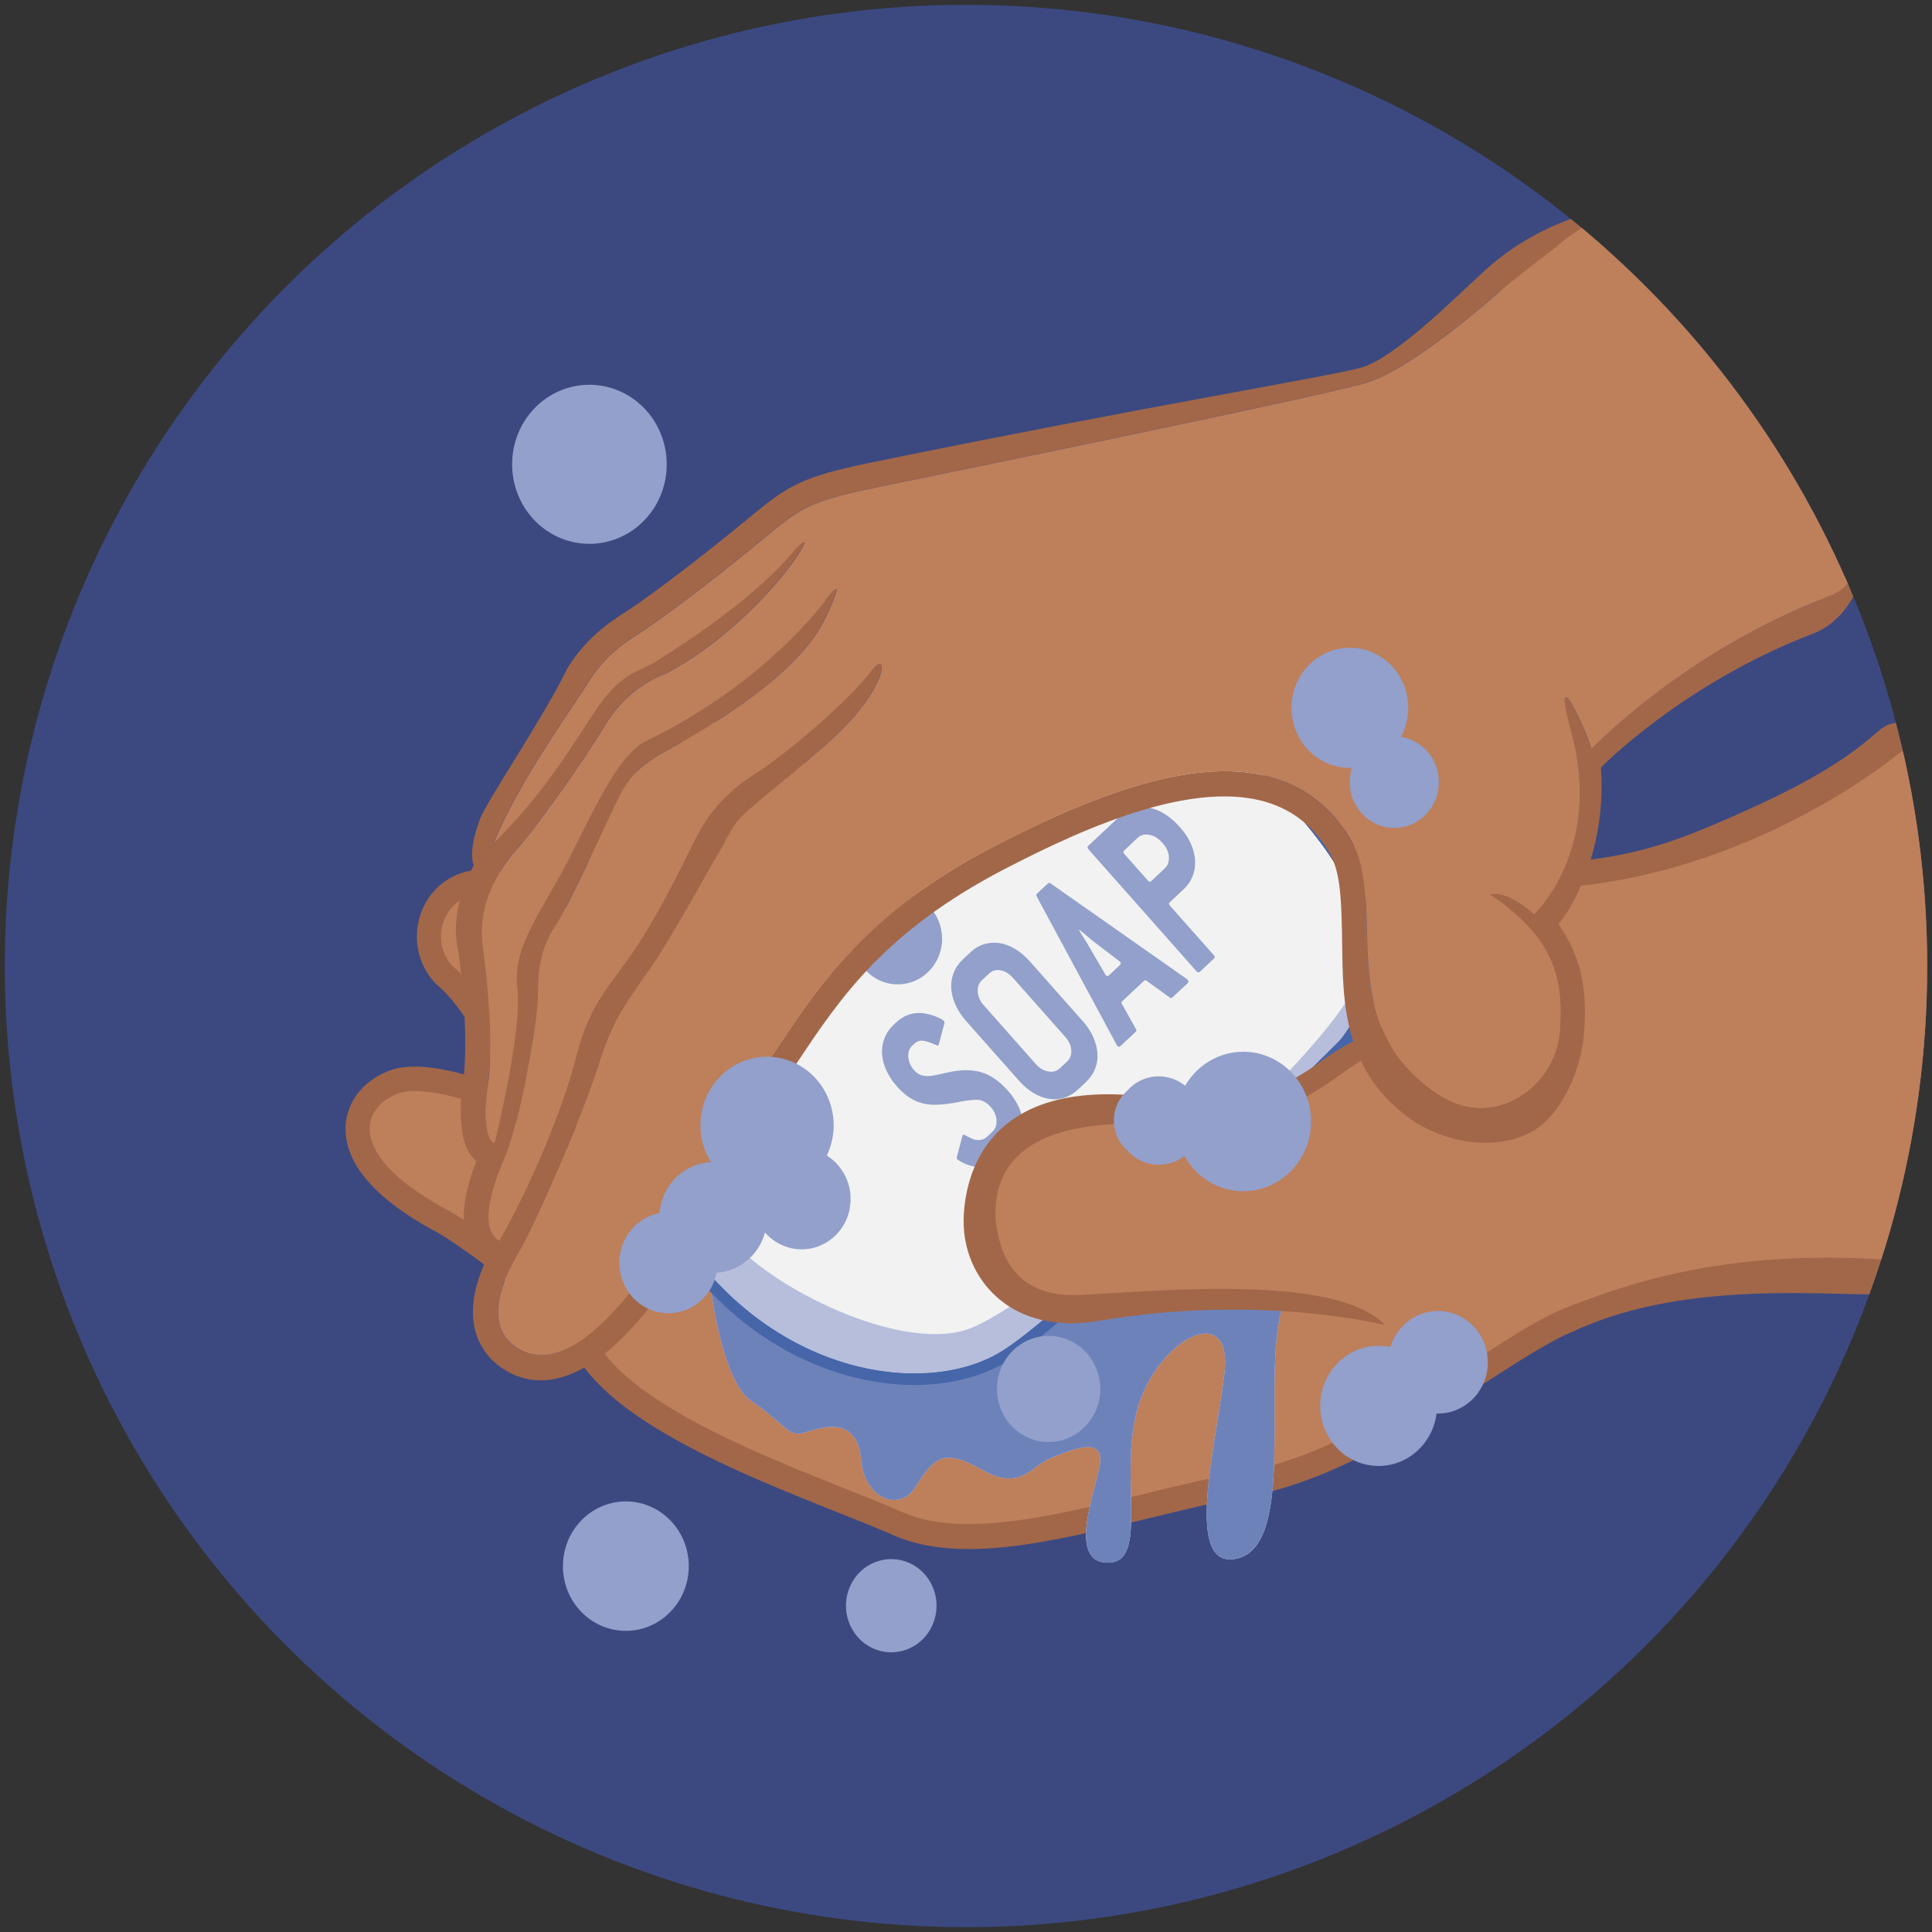 <?xml version="1.0" encoding="UTF-8"?>
<svg preserveAspectRatio="xMidYMid slice" width="200px" height="200px" xmlns="http://www.w3.org/2000/svg" xmlns:xlink="http://www.w3.org/1999/xlink" id="Graphics" viewBox="0 0 301 301">
  <rect x="0" y="0" width="301" height="301" fill="#333333" stroke="none"/>
  <defs>
    <style>.cls-1{fill:#6e82ba;}.cls-1,.cls-2,.cls-3,.cls-4,.cls-5,.cls-6,.cls-7,.cls-8,.cls-9,.cls-10{stroke-width:0px;}.cls-2{fill:#a26749;}.cls-11{clip-path:url(#clippath-2);}.cls-3{fill:#92a0cb;}.cls-4{fill:none;}.cls-5{fill:#be7f5b;}.cls-12{clip-path:url(#clippath-1);}.cls-6{fill:#d9dfea;}.cls-7{fill:#b6bedc;}.cls-13{clip-path:url(#clippath);}.cls-8{fill:#3c4981;}.cls-9{fill:#4666a9;}.cls-10{fill:#f2f2f2;}</style>
    <clipPath id="clippath">
      <circle class="cls-4" cx="150.5" cy="150.5" r="149.75"></circle>
    </clipPath>
    <clipPath id="clippath-1">
      <rect class="cls-4" x="110.22" y="166" width="105.72" height="77.46"></rect>
    </clipPath>
    <clipPath id="clippath-2">
      <rect class="cls-4" x="155.34" y="208.12" width="16.09" height="16.55"></rect>
    </clipPath>
  </defs>
  <circle class="cls-8" cx="150.5" cy="150.5" r="149.75"></circle>
  <g class="cls-13">
    <path class="cls-2" d="m302.76,118.69c-1.5-4.41-6.23-8.15-10.03-4.85-3.8,3.3-8.57,6.99-20.71,12.44-7.07,3.18-13.09,5.71-20.18,7.01-8.64,1.59-17.17,1.75-25.37.46-1.55-.65-6.03-2.26-12.16-2.26-9.04,0-17.74,3.56-25.18,10.31-13.73,12.46-24.72,18.13-27.77,19.58-.04.02-.08.04-.11.05-.98.37-4.3,1.48-8.53,1.39-2.35-.05-4.13-.41-5.77-1.16-2.54-1.16-4.94-3.4-7.57-7.04-1.42-1.97-2.23-6.12-3.08-10.5-1.85-9.49-4.38-22.48-16.28-29.18-.71-.4-1.41-.76-2.08-1.07-2.3-1.05-4.3-1.53-6.1-1.46-2.69.11-4.31,1.41-5.2,2.48-1.34,1.63-1.85,3.76-1.78,5.96-2.05-.76-4.21-.86-6.43-.3-3.04.77-5.22,2.27-6.46,4.44-1.82,3.2-.91,6.62-.47,8.26.05.18.1.38.12.48.07.31.15.65.25,1.04.48,1.9,1.4,5.56,1.7,12.27-1.24-1.41-2.57-2.81-4-4.19-2.78-2.69-5.54-4.67-8.19-5.89-7.41-3.4-12.64-.31-14.87,3.36-2.67,4.4-1.83,10.18,1.95,13.45,3.5,3.01,7.87,10.74,10.53,15.98-4.58-1.9-13.32-4.93-18.43-2.91-4.01,1.58-6.52,4.8-6.71,8.59-.36,7.34,7.71,13.15,14.6,16.75,1.22.75,15.16,9.46,21.78,19.71,3.69,5.72,11.36,11.11,24.14,16.97,5.49,2.52,11.13,4.76,16.1,6.75,3.25,1.29,6.32,2.52,8.75,3.58,10.31,4.53,24.58,1.05,39.69-2.63,5.28-1.29,10.74-2.62,15.8-3.5,12.83-2.25,26.08-10.79,36.72-17.65,5.52-3.56,10.29-6.63,13.62-7.95,17.91-8.47,41.74-5.31,48.37-5.88,8.1-.7,13.18-13.27,15-18.26,8.66-29.94-5.68-64.61-5.68-64.61"></path>
    <path class="cls-5" d="m295.44,117.7s-31.45,26.08-69.99,19.77c0,0-16.97-8.11-33.84,7.21-17.53,15.92-30.83,21.05-28.57,20.16,0,0-4.36,1.95-10.39,1.82-6.02-.13-10.74-2.1-16.26-9.75-5.52-7.65-2.25-29.65-18.16-38.61-11.1-6.25-10.88,3.28-7.9,7.9,1.08,1.67,8.41,13.62,9.27,26.63.76,11.54,5.82,11.05,9.37,13.84,3.55,2.79,11.79,6.27,16.91,8.52,6.08,2.67,1.45,4.5-8.08-.68-7.5-4.07-14.34-8.2-17.67-10.43-3.34-2.23-2.81-9.2-4.27-15.23-1.47-6.03-5.66-27.33-16.53-24.57-6.64,1.68-4.44,6.81-4.05,8.62.39,1.81,2.05,6.74,2.14,17.86,0,0,7.2,11.08,11.81,22.32,1.05,2.57,1.99,3.12,8.57,4.59,9.63,2.15,16.75,5.76,22.95,10.19,5.77,4.13-5.48.45-12.24-1.66-5.52-1.72-14.51-5-18.62-6.89-4.1-1.88-7.8-19.13-22.85-33.68-15.06-14.55-22.28-.09-16.16,5.18,6.12,5.27,13.31,20.99,13.31,20.99,0,0,12.89,7.62,19.62,17.68,4.93,7.36,38.17,13.83,44.86,21.09,0,0,2.82,3.66-5.22.24-13.47-5.73-27.19-9.27-29.76-10.35-2.31-.97-8.9-1.9-17.11-13.68-7.23-10.38-28.59-18.78-34.66-16.38-6.08,2.4-7.71,10.05,8.35,18.39,0,0,15.62,9.38,23.09,20.95,7.47,11.57,34.64,20.32,47.34,25.89,12.71,5.57,34.7-3.11,53.4-6.39,18.7-3.28,39.21-21.28,49.63-25.4,10.42-4.11,25.6-9.25,50.31-7.56,0,0,20.36,1.19,15.59-38.77-4.78-39.96-10.49-42.83-14.19-39.83"></path>
    <path class="cls-5" d="m182.64,152.24c-12.84,10.01-21.46,13.33-19.6,12.6,0,0-4.36,1.95-10.39,1.82-6.02-.13-10.74-2.1-16.26-9.75-5.52-7.65-2.25-29.65-18.16-38.61-11.1-6.25-10.88,3.28-7.9,7.9,1.08,1.67,8.41,13.62,9.27,26.63.76,11.54,5.82,11.05,9.37,13.84,3.55,2.79,11.79,6.27,16.91,8.52,6.08,2.67,1.45,4.5-8.08-.68-7.5-4.07-14.34-8.2-17.67-10.43-3.34-2.23-2.81-9.2-4.27-15.23-1.47-6.03-5.66-27.33-16.53-24.57-6.64,1.68-4.44,6.81-4.05,8.62.39,1.81,2.05,6.74,2.14,17.86,0,0,7.2,11.08,11.81,22.32,1.05,2.57,1.99,3.12,8.57,4.59,9.63,2.15,16.75,5.75,22.95,10.19,5.77,4.13-5.48.45-12.24-1.66-5.52-1.72-14.51-5.01-18.62-6.89-4.1-1.88-7.8-19.13-22.85-33.68-6-5.8-10.75-6.99-13.92-5.99-.96,3.37-2.29,6.58-3.54,9.62.33.57.76,1.1,1.29,1.55,6.12,5.27,13.31,20.99,13.31,20.99,0,0,12.89,7.62,19.62,17.67,4.93,7.36,38.17,13.83,44.86,21.09,0,0,2.82,3.66-5.22.24-13.47-5.73-27.19-9.27-29.76-10.35-2.32-.97-8.9-1.9-17.11-13.68-5.79-8.3-20.62-15.34-29.42-16.59.6,5.57.63,12.23.54,17.18.81.47,1.66.95,2.58,1.42,0,0,13.09,7.86,21.03,18.07,10.88,7.68,32.22,14.78,49.08,19.06,20.86,5.29,35.68-13.07,45.9-17.96,10.23-4.89,29.46-1.55,29.46-1.55l-33.11-54.2Z"></path>
    <path class="cls-6" d="m214.33,182.86s-10.41,9.6-14.3,20.02c-3.88,10.42,2.4,37.89-7.39,39.96-8.27,1.75-3.23-17.44-1.88-28.86,1.35-11.42-10.15-5.53-13.41,5.07-3.24,10.52,1.84,24.34-4.68,24.41-6.7.08-1.71-11.91-1.28-15.53.51-4.29-4.67-1.96-7.72-.74-3.04,1.22-4.62,5.15-10.48,1.9-5.86-3.26-7.41-2.55-10.56,2.57-2.49,4.05-7.94,1.74-8.44-4.04-.65-7.65-6.77-4.98-9.07-4.35-2.3.63-2.94-1.51-8.3-5.17-5.36-3.65-9.95-30.83-3.33-41.47,6.61-10.64,116.98-19.73,100.84,6.23"></path>
    <g class="cls-12">
      <path class="cls-1" d="m214.33,182.86s-10.41,9.6-14.3,20.02c-3.88,10.42,2.4,37.89-7.39,39.96-8.27,1.75-3.23-17.44-1.88-28.86,1.35-11.42-10.15-5.53-13.41,5.07-3.24,10.52,1.84,24.34-4.68,24.41-6.7.08-1.71-11.91-1.28-15.53.51-4.29-4.67-1.96-7.72-.74-3.04,1.22-4.62,5.15-10.48,1.9-5.86-3.26-7.41-2.55-10.56,2.57-2.49,4.05-7.94,1.74-8.44-4.04-.65-7.65-6.77-4.98-9.07-4.35-2.3.63-2.94-1.51-8.3-5.17-5.36-3.65-9.95-30.83-3.33-41.47,6.61-10.64,116.98-19.73,100.84,6.23"></path>
    </g>
    <rect class="cls-4" x="110.22" y="166" width="105.72" height="77.46"></rect>
    <path class="cls-10" d="m102.77,164.75s-8.74,12.82,5.82,31.38c14.55,18.56,36.41,21.3,47.59,14.3,11.19-7,52.45-48.26,52.45-48.26,0,0,12.02-12.49-4.24-32.63-16.26-20.15-26.08-27.42-42.27-18.67-16.2,8.75-52.82,36.43-59.35,53.87"></path>
    <path class="cls-7" d="m212.91,150.03c-1.4,3.87-4.22,8.12-9.85,14.43-11.88,13.31-41.93,38.61-51.9,42.49-9.97,3.87-29.24-5.45-36.11-12.65.06.07.11.14.16.21,0,0-14.99-14.13-11.86-28.58,0,0-9.32,11.64,5.23,30.21,14.55,18.56,36.41,21.3,47.59,14.3,11.19-7,52.45-48.26,52.45-48.26,0,0,4.22-4.39,4.28-12.15"></path>
    <path class="cls-9" d="m175.2,107.24c9.52.35,17.77,8.15,29.19,22.31,16.26,20.15,4.24,32.63,4.24,32.63,0,0-41.27,41.25-52.45,48.26-3.93,2.46-9.18,3.72-14.97,3.51-10.68-.39-23.19-5.77-32.62-17.81-14.55-18.56-5.23-30.21-5.23-30.21-3.13,14.45,8.6,26.87,11.86,28.58-14.8-18.37-8.69-33.88-8.69-33.88,1.91-9.6,39.4-41.01,55.6-49.76,4.81-2.6,9.06-3.78,13.08-3.64m.06-1.81c-4.31-.16-8.88,1.1-13.96,3.85-7.95,4.29-21.4,14.25-33.47,24.78-8,6.98-27.13,21.94-29.07,39.84-.32,3.29.08,6.74,1.19,10.25,1.36,4.3,3.8,8.72,7.26,13.13,4.63,5.9,10.16,10.53,16.43,13.76,5.6,2.88,11.65,4.51,17.5,4.73,6.05.22,11.71-1.12,15.95-3.77,11.23-7.03,51.07-46.82,52.76-48.51,0,0,.01-.02.02-.02.14-.14,3.4-3.59,4.46-9.72.61-3.55.37-7.29-.74-11.1-1.35-4.66-3.99-9.45-7.85-14.24-11.5-14.26-20.18-22.59-30.48-22.96"></path>
    <path class="cls-3" d="m142.13,162.89c-.45.43-.66,1.01-.62,1.76.04.74.34,1.44.91,2.08.33.38.67.62,1.03.75.35.12.74.18,1.16.17.42-.02.88-.08,1.4-.2.51-.12,1.08-.25,1.71-.38.96-.22,1.86-.33,2.7-.34.84,0,1.64.09,2.38.3.75.21,1.47.55,2.16,1.03.69.47,1.38,1.09,2.06,1.86.74.83,1.3,1.68,1.7,2.55.39.87.61,1.73.66,2.57.05.85-.09,1.66-.4,2.43-.31.77-.8,1.46-1.46,2.08l-.94.88c-1.34,1.25-2.79,1.72-4.36,1.41-.87-.17-1.57-.38-2.09-.63-.52-.25-.86-.46-1-.63-.07-.08-.09-.2-.05-.35l.86-3.26c.01-.05.04-.1.09-.14.08-.07.21-.05.4.06.18.11.48.27.88.46.42.22.86.3,1.31.26.45-.04.81-.19,1.08-.44l.94-.88c.45-.43.66-1.02.61-1.77-.05-.75-.35-1.44-.9-2.06-.68-.77-1.43-1.14-2.24-1.12-.82.02-1.82.16-3.01.4-1.01.19-1.94.31-2.79.36-.85.05-1.64,0-2.38-.16-.74-.16-1.45-.45-2.14-.88-.68-.43-1.36-1.02-2.04-1.79-.74-.83-1.3-1.68-1.68-2.56-.39-.87-.6-1.73-.65-2.56-.05-.83.08-1.64.39-2.41.3-.78.78-1.48,1.44-2.1l.35-.33c1.07-1,2.27-1.5,3.6-1.49.44,0,.86.06,1.27.15.41.09.8.2,1.16.34.36.13.67.27.93.41.25.14.42.25.49.34.09.1.12.23.08.38l-.87,3.26c-.01.05-.04.1-.09.14-.06.06-.15.06-.25,0-.1-.05-.26-.12-.47-.19-.66-.29-1.23-.46-1.7-.51-.47-.05-.89.1-1.26.43l-.35.33Z"></path>
    <path class="cls-3" d="m168.64,159.02c.74.83,1.3,1.68,1.68,2.56.39.87.61,1.73.66,2.57.06.84-.07,1.64-.39,2.41-.31.77-.8,1.46-1.46,2.08l-1.16,1.08c-.66.62-1.38,1.05-2.15,1.3-.77.25-1.57.31-2.38.18-.82-.13-1.63-.43-2.43-.92-.8-.48-1.57-1.14-2.31-1.97l-8.17-9.22c-.74-.83-1.3-1.68-1.68-2.56-.39-.87-.6-1.73-.65-2.56-.05-.83.08-1.63.38-2.41.3-.78.78-1.48,1.44-2.1l1.16-1.08c.66-.62,1.38-1.05,2.16-1.28.78-.24,1.57-.3,2.37-.17.8.12,1.61.42,2.42.9.81.48,1.58,1.13,2.32,1.96l8.17,9.22Zm-10.85-6.7c-.57-.64-1.21-1.03-1.91-1.15-.7-.12-1.29.04-1.76.48l-1.16,1.09c-.47.44-.68,1.04-.63,1.79.05.75.36,1.43.91,2.06l8.17,9.22c.55.62,1.19,1,1.91,1.12.72.13,1.31-.03,1.79-.48l1.16-1.09c.47-.44.68-1.03.63-1.76-.05-.73-.37-1.42-.94-2.06l-8.17-9.22Z"></path>
    <path class="cls-3" d="m184.91,152.55s.07.06.08.07c.02,0,.04.02.05.03.17.19.16.36,0,.52l-2.38,2.23c-.14.13-.28.13-.43,0l-3.61-2.61c-.13-.11-.26-.1-.4.03l-3.37,3.16c-.14.13-.16.27-.07.41l2.19,3.93c.12.16.1.31-.04.44l-2.36,2.21c-.17.16-.34.15-.51-.04-.02-.02-.03-.04-.03-.06,0-.02-.02-.05-.06-.09l-12.45-23.11c-.08-.19-.07-.34.04-.44l1.7-1.59c.11-.1.25-.1.43,0l21.22,14.89Zm-14.96-6.22c-.11-.09-.31-.26-.59-.5-.29-.24-.68-.57-1.18-.97l-.07.07c.71,1.16,1.12,1.82,1.23,1.98l2.84,4.86s.03.05.04.07c0,.03.02.05.04.07.17.19.34.2.51.04l1.72-1.61c.17-.16.18-.34,0-.52-.02-.02-.04-.04-.07-.05-.03-.01-.05-.03-.07-.05l-4.42-3.38Z"></path>
    <path class="cls-3" d="m174.37,127.25c1.34-1.25,2.87-1.72,4.59-1.42,1.72.3,3.36,1.34,4.93,3.11.72.81,1.27,1.65,1.65,2.53.39.88.6,1.74.65,2.59.05.85-.08,1.66-.38,2.43-.3.77-.77,1.47-1.44,2.09l-2.13,2c-.16.15-.14.33.04.53l6.82,7.69c.18.21.2.39.04.53l-2.22,2.08c-.16.15-.33.11-.51-.09l-16.83-19c-.18-.21-.2-.38-.04-.53l4.83-4.53Zm6.58,3.92c-.53-.6-1.16-.97-1.89-1.11-.73-.14-1.33.02-1.8.46l-2.13,2c-.16.15-.14.33.04.53l3.67,4.14c.18.21.35.24.51.09l2.13-2c.47-.45.68-1.04.63-1.79-.05-.75-.36-1.43-.91-2.06l-.25-.28Z"></path>
    <path class="cls-3" d="m146.78,146.3c-.03,3.93-3.15,7.1-6.98,7.06-3.82-.03-6.9-3.24-6.87-7.18.03-3.93,3.16-7.09,6.97-7.06,3.82.03,6.9,3.25,6.87,7.18"></path>
    <path class="cls-3" d="m145.67,146.02c-.03,3.5-2.8,6.31-6.2,6.28-3.4-.03-6.13-2.88-6.1-6.38.03-3.5,2.8-6.31,6.2-6.28,3.4.03,6.13,2.88,6.1,6.38"></path>
    <path class="cls-3" d="m141.92,146.91c.74-.16,1.75.25,2.47.49,0,0,.7-4.58-3.31-5.72.8.83,1.86,2.96.84,5.23"></path>
    <path class="cls-3" d="m141.77,147.6s2.13.12,2.47.55c-.17,2.21-4.09,2.63-2.47-.55"></path>
    <path class="cls-5" d="m224.76,159.67s-10.48,1.89-17.93,6.8c-7.45,4.91-12.12,8.85-26.62,7.28-14.5-1.57-25.16.65-27.08,9.91-1.92,9.26.19,20.78,13.25,20.68,13.06-.1,33.49-5.41,49.37,2.1,0,0,10.16,5.7,16.81-11.95,6.65-17.64,9.63-38.19-7.8-34.82"></path>
    <path class="cls-2" d="m228.87,158.27c1.85,1.08-9.62,1.53-19.34,8.66-9.73,7.13-16.96,9.16-23.95,8.63-6.99-.53-31.53-3.41-30.46,14.61.5,3.77,1.98,12.08,13.05,11.58,11.76-.54,39.9-3.44,47.58,4.68,0,0-19.38-4.93-44.52-.65-13.5,2.3-20.68-6.18-21.08-14.68-.17-3.69.24-26.32,34.44-19.26,0,0,10.06,1.69,20.89-6.27,10.83-7.96,21.97-8.13,23.39-7.31"></path>
    <path class="cls-2" d="m284.84,92.97h0s-.02,0-.04,0c-22.4,8.5-36.9,23.75-36.9,23.75-.62-2.66-6.53-15.28-3.08-2.49,4.92,18.24-5.83,28.19-5.83,28.19-4.59-4.08-6.88-3.05-6.88-3.05,9.96,6.66,11.54,13.14,10.87,21.42-.7,8.53-10.23,15.48-18.95,9.68-17.05-11.35-7.35-29.62-13.81-40.01-11.17-17.98-35.16-9.09-55.36,1.4-20.2,10.49-27.43,21.9-34.4,32.37-6.98,10.46-16.5,29.04-16.5,29.04-8.86,13.64-16.79,20.28-22.84,17.06-6.05-3.22-3.12-10.52-.49-14.85,2.63-4.33,10.12-21.48,12.75-29.91,2.63-8.43,5.75-11.26,9.03-16.32,3.28-5.06,10.28-17.8,11.76-20.29,1.48-2.49,4.69-4.38,14.6-13.07,9.91-8.69,9.69-15.13,6.93-11.33-2.76,3.81-11.98,12.1-18.28,16.1-6.3,4.01-8.37,8.73-9.19,10.21-.82,1.48-4.47,9.51-8.8,16.18-4.33,6.67-7.35,8.69-9.56,17.12-3.92,14.97-12.09,29.13-12.09,29.13-3.18-1.89-1.17-8.26.83-12.88,2-4.62,4.57-17.77,5.04-22.86.46-5.09-.42-8.33,3.19-13.89,2.1-3.24,8.05-16.55,9.72-19.79,1.68-3.24,3.64-4.95,6.96-6.77,7.79-4.28,21-12.19,25.1-20.92,4.11-8.73-.62-1.89-.62-1.89-11.36,13.99-26.97,20.95-26.97,20.95-4.4,1.95-7.88,9.5-12.12,18-4.24,8.49-9.16,13.89-8.35,20.73.81,6.85-3.53,24.05-3.53,24.05-1.51-.31-1.52-5.5-1.21-7.56,1.02-6.61.44-15.34-.57-22.77-1.01-7.42,2.9-12.78,5.49-15.68,2.59-2.9,9.85-12.97,13.59-19.18,3.74-6.2,9.38-7.88,9.38-7.88,16.37-8.79,26.09-26.38,19.43-18.53-6.66,7.85-19.85,15.9-19.85,15.9-3.58,2.66-6.22,1.7-10.96,8.99-4.93,7.58-8.41,12.94-15.46,20.09,3.65-9.34,12.94-22.11,14.74-25.11,1.81-3,4.33-5.36,7.45-7.31,3.12-1.95,10.27-7.27,17.78-13.37,7.51-6.1,7.81-7.26,19.7-9.7,11.89-2.43,68.84-14.09,76.23-16.27,7.39-2.18,20.41-13.88,20.41-13.88,3.1-2.64,18.01-5.84,21.95-8.92,6.64-7.16-12.4-5.8-24.5,5.96-3.46,3.11-13.09,12.84-18.46,14.43-4.67,1.38-32.1,5.75-76.39,14.81-11.04,2.26-13.07,3.66-19.1,8.64-.67.56-1.41,1.17-2.23,1.83-7.8,6.33-14.66,11.38-17.4,13.1-3.82,2.39-6.67,5.21-8.72,8.6-2.99,6.48-12.49,20.59-13.51,23.29-2.07,5.51-.99,7.29-.99,7.29,0,0-4.06,6.88-2.41,13.45,1.18,8.7,1.39,16.37.58,21.6-.23,1.46-.28,3.51-.13,5.23.09,1.1.35,4.14,2.34,5.82-.92,2.39-1.52,4.53-1.79,6.39-.84,5.69,1.55,8.24,3.2,9.3-1.5,3.25-2.52,7.13-1.56,10.77.74,2.78,2.56,5.02,5.26,6.45.19.1.39.2.59.29,5.36,2.46,10.64-.31,14.12-3.06,4.02-3.18,8.42-8.43,13.08-15.6l.11-.17.09-.18c.09-.18,9.51-18.49,16.28-28.65l.57-.85c6.7-10.06,13.63-20.47,32.4-30.22,12.85-6.67,31.28-14.93,42.97-9.57,3.03,1.39,5.46,3.6,7.43,6.77,1.87,3,1.98,7.33,2.11,12.34.24,9.21-.85,21.76,11.45,29.95,6.68,4.05,14,3.96,18.41,1.28,4.59-2.79,7.42-9.7,7.85-15.03.44-5.44-.11-9.54-1.78-13.3-.59-1.32-1.32-2.59-2.21-3.82,2.55-3,7.52-12.2,6.62-24.41,0,0,12.73-13.08,33.02-20.85,7.6-2.91,9.08-13.17,8.27-14.93-.31-.68-3.61,8.49-5.89,9.15"></path>
    <path class="cls-5" d="m242.79,38.18s-.04.03-.06.05c-3.95,3.08-6.41,4.91-9.51,7.55,0,0-13.03,11.7-20.41,13.88-7.39,2.18-64.34,13.84-76.23,16.27-11.89,2.43-12.19,3.6-19.7,9.7-7.51,6.1-14.67,11.42-17.78,13.37-3.12,1.95-5.64,4.31-7.45,7.31-1.81,3-11.1,15.77-14.74,25.11,7.06-7.14,10.54-12.5,15.46-20.09,4.74-7.3,7.38-6.33,10.96-8.99,0,0,13.19-8.05,19.85-15.9,6.66-7.85-3.06,9.75-19.43,18.53,0,0-5.64,1.68-9.39,7.88-3.74,6.2-11,16.28-13.59,19.18-2.59,2.9-6.5,8.26-5.49,15.68,1.01,7.42,1.59,16.16.57,22.77-.32,2.05-.3,7.25,1.21,7.56,0,0,4.34-17.2,3.53-24.05-.81-6.85,4.11-12.24,8.35-20.73,4.24-8.5,7.72-16.05,12.12-18,0,0,15.61-6.97,26.97-20.95,0,0,4.73-6.84.62,1.89-4.11,8.73-17.31,16.64-25.1,20.92-3.31,1.82-5.28,3.54-6.96,6.77-1.68,3.24-7.62,16.55-9.72,19.79-3.61,5.56-2.73,8.8-3.19,13.89-.46,5.09-3.03,18.24-5.04,22.86-2,4.62-4.01,10.99-.83,12.88,0,0,8.18-14.16,12.09-29.13,2.21-8.43,5.22-10.45,9.56-17.12,4.33-6.67,7.98-14.7,8.8-16.18.82-1.48,2.89-6.2,9.19-10.21,6.3-4.01,15.52-12.29,18.28-16.1,2.76-3.81,2.98,2.63-6.93,11.33-9.91,8.69-13.12,10.58-14.6,13.07-1.48,2.49-8.47,15.24-11.76,20.29-3.28,5.06-6.4,7.89-9.03,16.32-2.63,8.43-10.11,25.57-12.75,29.9-2.63,4.33-5.56,11.63.49,14.85,6.05,3.22,13.98-3.42,22.84-17.06,0,0,9.53-18.57,16.5-29.04,6.98-10.46,14.2-21.87,34.4-32.37,20.2-10.49,44.19-19.38,55.36-1.4,6.46,10.39-3.24,28.66,13.81,40.01,8.71,5.8,18.25-1.15,18.95-9.68.68-8.28-.9-14.76-10.87-21.43,0,0,2.3-1.03,6.88,3.05,0,0,10.75-9.95,5.83-28.19-3.45-12.79,2.46-.17,3.08,2.49,0,0,14.5-15.25,36.9-23.75.01,0,.02-.01.04-.02,19.82-7.62-12.88-79.82-42.06-54.79"></path>
    <path class="cls-3" d="m132.4,188.17c.01-.08.02-.16.03-.24.03-.16.05-.33.06-.49,0-.1.02-.19.02-.28,0-.15,0-.3,0-.44,0-.1,0-.2,0-.3,0-.14-.02-.28-.03-.42,0-.1-.02-.2-.03-.3-.02-.15-.05-.29-.07-.43-.04-.19-.08-.37-.13-.56-.03-.11-.06-.21-.09-.32-.04-.13-.09-.26-.14-.39-.03-.08-.06-.16-.09-.24-.06-.14-.11-.28-.18-.41-.03-.06-.06-.13-.09-.19-.07-.14-.15-.28-.23-.42-.02-.04-.04-.08-.07-.11-.52-.86-1.2-1.62-2.01-2.23-.01,0-.02-.01-.03-.02-.16-.12-.33-.24-.51-.34,0,0,0,0,0,0,.28-.58.51-1.19.68-1.82,1.56-5.68-1.66-11.58-7.17-13.18-5.52-1.6-11.26,1.7-12.81,7.38-.84,3.05-.29,6.17,1.25,8.65-3.52.15-6.71,2.59-7.72,6.27-.15.55-.24,1.1-.29,1.65-2.77.53-5.15,2.62-5.97,5.6-1.15,4.19,1.22,8.53,5.29,9.71,4.07,1.18,8.29-1.26,9.44-5.44.05-.19.09-.38.13-.57,3.45-.22,6.55-2.64,7.54-6.26,0,0,0,0,.01,0,.1.12.2.22.31.33.03.03.06.06.1.1.1.1.21.2.32.3.03.03.07.06.1.08.21.18.44.35.68.51.04.03.07.05.11.08.09.05.18.1.27.16.1.06.19.11.29.17.08.04.16.08.25.12.12.06.24.11.37.17.07.03.14.06.21.09.2.07.4.15.61.21,4.07,1.18,8.3-1.26,9.44-5.44.07-.24.12-.48.16-.73"></path>
    <path class="cls-3" d="m112.82,181.84c-3.96-1.15-8.08,1.22-9.2,5.3-.16.58-.24,1.16-.26,1.73.94-.1,1.91-.03,2.87.25,3.42.99,5.62,4.22,5.57,7.7,2.85-.4,5.35-2.49,6.18-5.52,1.12-4.08-1.19-8.31-5.15-9.46"></path>
    <path class="cls-3" d="m113.31,191.1c.91.06,1.97.87,2.74,1.39,0,0,2.24-5.12-2.1-7.77.68,1.23,1.25,4.07-.64,6.39"></path>
    <path class="cls-3" d="m112.91,191.86s2.46.84,2.72,1.46c-.88,2.52-5.6,1.73-2.72-1.46"></path>
    <path class="cls-3" d="m126.95,179.18c.09.03.18.06.27.1.32-.61.58-1.25.77-1.94,1.38-5.05-1.47-10.29-6.38-11.71-4.9-1.42-10,1.51-11.39,6.56-1.38,5.05,1.47,10.29,6.38,11.72.35.1.7.18,1.06.23,1.33-3.88,5.38-6.08,9.28-4.95"></path>
    <path class="cls-3" d="m123.62,173.83c.99-.57,2.62-.46,3.75-.45,0,0-1.01-6.88-7.25-6.64,1.51.81,3.96,3.38,3.5,7.09"></path>
    <path class="cls-3" d="m123.71,174.89s3.1-.82,3.78-.36c.73,3.23-4.69,5.66-3.78.36"></path>
    <path class="cls-3" d="m130.86,188.49c-1.02,3.72-4.78,5.88-8.39,4.84-3.62-1.05-5.72-4.92-4.7-8.64,1.02-3.72,4.78-5.88,8.39-4.84,3.62,1.05,5.72,4.91,4.7,8.63"></path>
    <path class="cls-3" d="m126.88,188.07c.83.05,1.8.79,2.5,1.26,0,0,2.04-4.67-1.91-7.09.62,1.12,1.14,3.72-.59,5.83"></path>
    <path class="cls-3" d="m126.52,188.77s2.24.77,2.48,1.33c-.8,2.3-5.11,1.58-2.48-1.33"></path>
    <path class="cls-3" d="m110.4,198.2c-1.02,3.72-4.78,5.88-8.39,4.83-3.62-1.05-5.72-4.91-4.7-8.64,1.02-3.72,4.78-5.88,8.39-4.83,3.61,1.05,5.72,4.91,4.7,8.63"></path>
    <path class="cls-3" d="m106.15,198.02c.83.05,1.8.79,2.5,1.26,0,0,2.04-4.68-1.91-7.09.62,1.12,1.14,3.72-.59,5.83"></path>
    <path class="cls-3" d="m105.79,198.71s2.24.77,2.48,1.33c-.8,2.3-5.1,1.58-2.48-1.33"></path>
    <path class="cls-3" d="m223.88,219.05c-.01,5.17-4.1,9.35-9.12,9.34-5.03-.01-9.09-4.21-9.08-9.38.01-5.17,4.1-9.35,9.12-9.34,5.03.02,9.09,4.22,9.08,9.39"></path>
    <path class="cls-3" d="m222.41,218.68c0,4.6-3.64,8.31-8.11,8.3-4.47-.01-8.08-3.75-8.07-8.34.01-4.6,3.64-8.31,8.11-8.3,4.47.01,8.08,3.74,8.07,8.34"></path>
    <path class="cls-3" d="m217.49,219.87c.97-.21,2.3.31,3.26.62,0,0,.89-6.03-4.4-7.49,1.06,1.08,2.46,3.88,1.14,6.87"></path>
    <path class="cls-3" d="m217.29,220.78s2.81.14,3.26.71c-.2,2.9-5.36,3.49-3.26-.71"></path>
    <path class="cls-3" d="m231.8,212.26c-.01,4.41-3.5,7.98-7.79,7.97-4.29-.01-7.75-3.6-7.74-8.01.01-4.41,3.5-7.98,7.78-7.97,4.29.01,7.76,3.6,7.74,8.01"></path>
    <path class="cls-3" d="m230.55,211.95c0,3.92-3.11,7.09-6.92,7.08-3.81-.01-6.89-3.2-6.88-7.12,0-3.92,3.11-7.09,6.92-7.08,3.81,0,6.89,3.2,6.88,7.12"></path>
    <path class="cls-3" d="m226.35,212.97c.83-.18,1.96.27,2.78.53,0,0,.76-5.14-3.75-6.39.9.92,2.1,3.31.97,5.86"></path>
    <path class="cls-3" d="m226.18,213.75s2.39.12,2.78.6c-.17,2.48-4.57,2.98-2.78-.6"></path>
    <path class="cls-3" d="m193.77,163.86c-3.87-.03-7.27,2.1-9.13,5.29-1.12-.9-2.52-1.44-4.05-1.46-1.98-.02-3.76.86-4.99,2.25-1.25,1.11-2.06,2.75-2.07,4.59-.01,1.87.79,3.55,2.07,4.68,1.21,1.37,2.95,2.24,4.89,2.25,1.51.01,2.91-.5,4.04-1.36,1.8,3.25,5.18,5.46,9.08,5.49,5.83.05,10.6-4.78,10.65-10.78.05-6-4.65-10.9-10.48-10.95"></path>
    <g class="cls-11">
      <path class="cls-3" d="m167.38,209.22c3.85,2.27,5.18,7.33,2.97,11.29-2.21,3.96-7.12,5.33-10.98,3.06-3.85-2.27-5.18-7.33-2.98-11.29,2.21-3.96,7.13-5.33,10.98-3.06"></path>
      <path class="cls-3" d="m166.47,210.22c3.42,2.02,4.61,6.51,2.64,10.04-1.96,3.52-6.33,4.74-9.76,2.72-3.42-2.02-4.61-6.51-2.64-10.04,1.96-3.52,6.33-4.74,9.75-2.72"></path>
      <path class="cls-3" d="m165.2,214.63c.26-.86,1.24-1.68,1.89-2.3,0,0-4.11-3.34-7.51.19,1.27-.36,3.97-.24,5.62,2.11"></path>
      <path class="cls-3" d="m165.8,215.18s1.33-2.15,1.95-2.26c2.08,1.43.26,5.76-1.95,2.26"></path>
    </g>
    <rect class="cls-4" x="155.34" y="208.12" width="16.09" height="16.55"></rect>
    <path class="cls-3" d="m100.23,63.46c4.76,4.77,4.87,12.62.23,17.52-4.64,4.9-12.26,5.01-17.03.24-4.76-4.77-4.87-12.61-.24-17.52,4.64-4.91,12.27-5.01,17.03-.24"></path>
    <path class="cls-3" d="m98.54,64.56c4.24,4.24,4.33,11.21.21,15.57-4.12,4.36-10.9,4.45-15.14.21-4.24-4.24-4.33-11.21-.21-15.57,4.12-4.36,10.9-4.45,15.13-.22"></path>
    <path class="cls-3" d="m95.11,70.47c.69-1.14,2.41-1.97,3.57-2.61,0,0-4.76-6.42-10.97-2.6,1.97-.04,5.85,1.17,7.4,5.21"></path>
    <path class="cls-3" d="m95.77,71.5s2.71-2.62,3.65-2.53c2.5,2.87-1.71,8.45-3.65,2.53"></path>
    <path class="cls-3" d="m104.34,236.77c3.88,3.89,3.97,10.27.19,14.26-3.77,3.99-9.98,4.08-13.86.2-3.88-3.88-3.96-10.27-.19-14.26,3.78-3.99,9.98-4.08,13.86-.2"></path>
    <path class="cls-3" d="m102.96,237.67c3.45,3.45,3.53,9.13.17,12.67-3.35,3.55-8.87,3.63-12.32.17-3.45-3.45-3.53-9.12-.17-12.67,3.36-3.55,8.87-3.63,12.32-.18"></path>
    <path class="cls-3" d="m100.17,242.48c.56-.93,1.96-1.6,2.91-2.12,0,0-3.87-5.22-8.93-2.11,1.6-.03,4.76.95,6.02,4.24"></path>
    <path class="cls-3" d="m100.71,243.32s2.21-2.13,2.97-2.06c2.03,2.33-1.39,6.88-2.97,2.06"></path>
    <path class="cls-3" d="m134.07,244.83c2.86-2.72,7.33-2.54,9.97.41,2.64,2.94,2.47,7.54-.4,10.26-2.86,2.72-7.33,2.54-9.97-.41-2.64-2.95-2.47-7.54.4-10.26"></path>
    <path class="cls-3" d="m134.65,245.88c2.54-2.42,6.51-2.26,8.86.36,2.35,2.62,2.19,6.7-.35,9.12-2.55,2.42-6.51,2.26-8.86-.36-2.35-2.62-2.19-6.7.35-9.12"></path>
    <path class="cls-3" d="m137.9,248.13c-.63-.45-1.04-1.51-1.37-2.23,0,0-3.8,2.66-1.82,6.52.04-1.19.85-3.49,3.19-4.29"></path>
    <path class="cls-3" d="m138.51,247.76s-1.4-1.71-1.33-2.27c1.71-1.41,4.75,1.29,1.33,2.27"></path>
    <path class="cls-3" d="m218.27,114.81c1.94-3.6,1.39-8.23-1.61-11.24-3.6-3.61-9.37-3.53-12.88.18-3.5,3.71-3.42,9.64.18,13.24,1.85,1.86,4.28,2.73,6.67,2.64-.22.68-.34,1.41-.35,2.17-.03,3.94,3.05,7.17,6.89,7.2,3.84.03,6.97-3.14,7-7.09.03-3.6-2.54-6.59-5.9-7.11"></path>
  </g>
</svg>
